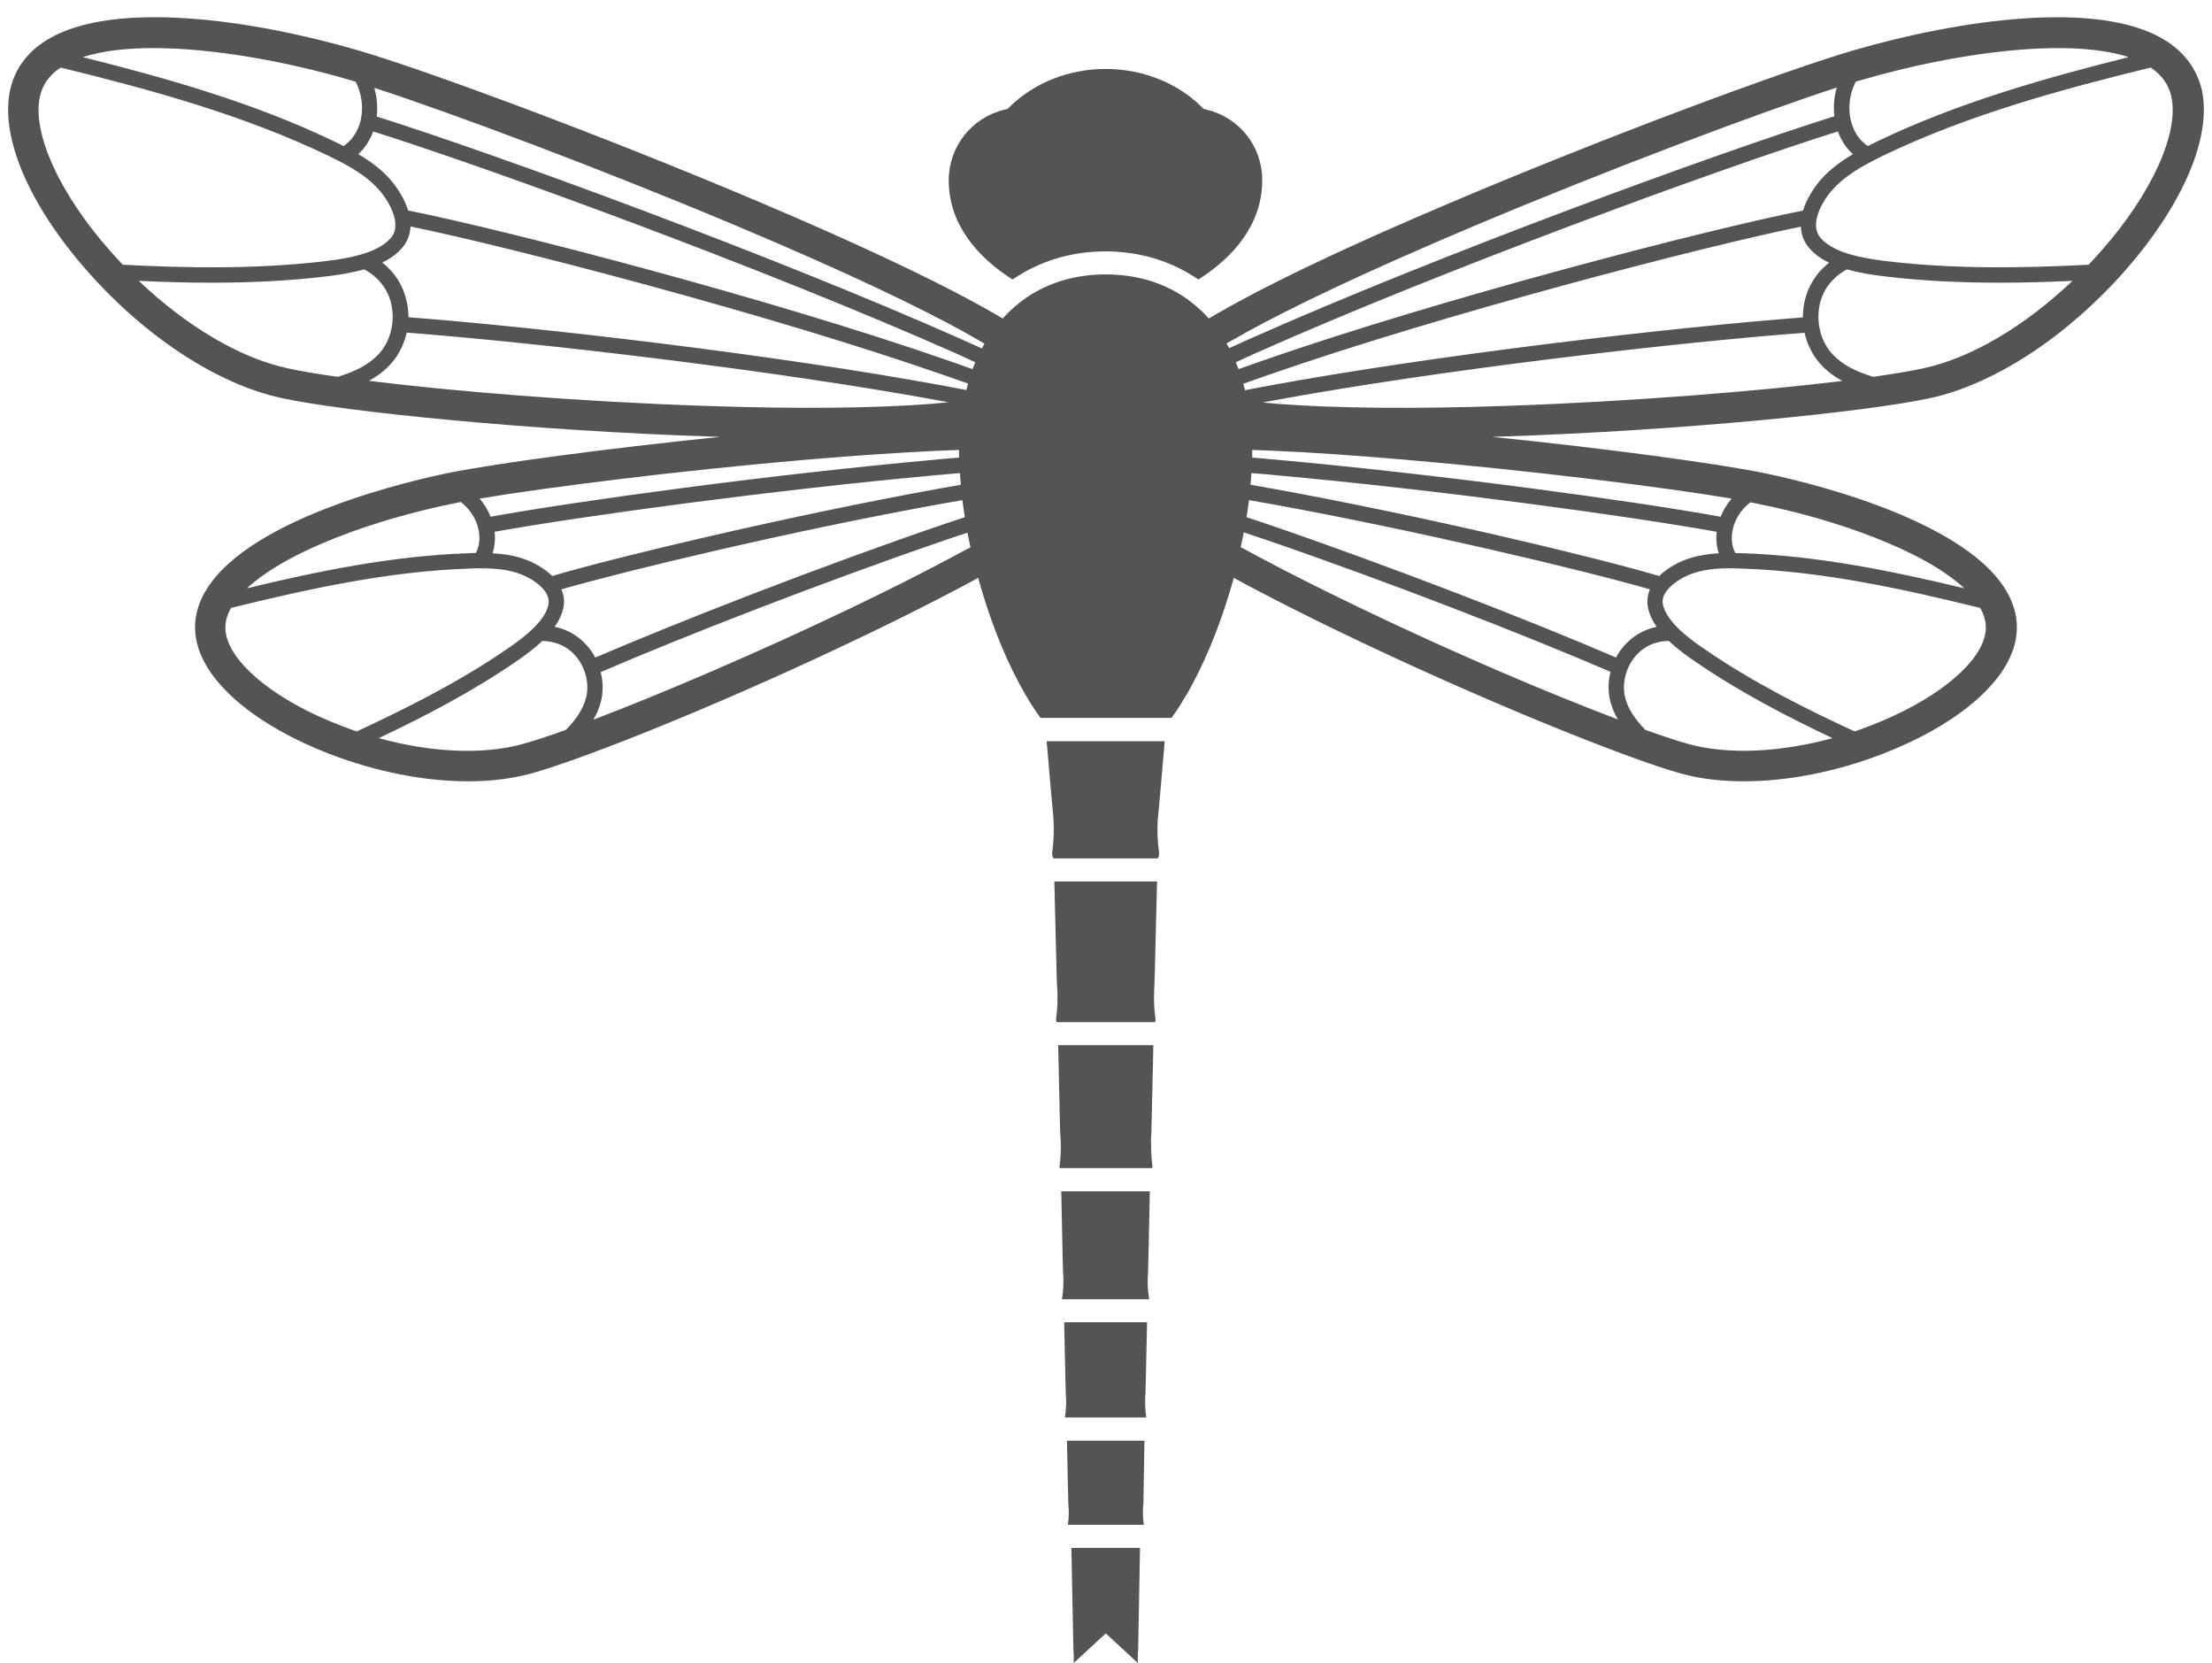 <?xml version="1.0" encoding="UTF-8" standalone="no"?><svg xmlns="http://www.w3.org/2000/svg" xmlns:xlink="http://www.w3.org/1999/xlink" fill="#545454" height="1083" preserveAspectRatio="xMidYMid meet" version="1" viewBox="279.8 452.9 1440.9 1083.0" width="1440.9" zoomAndPan="magnify"><g id="change1_1"><path d="M1022.4,1460.9h-44.7l1.3,66.3c0.3,2.9,0.3,5.8,0.2,8.7l20.9-19.3l20.9,19.3c-0.1-2.9-0.1-5.8,0.2-8.7L1022.4,1460.9z"/><path d="M1025.3,1391.1h-50.5l0.9,40.9c0.5,4.7,0.4,9.3-0.3,13.9h49.5c-0.7-4.6-0.8-9.2-0.3-13.9L1025.3,1391.1z"/><path d="M1026,1358.2l0.2-7.5l0.8-36.7h-54l0.8,36.7l0.2,7.5l0,1.8c0.2,1.9,0.3,3.8,0.3,5.7c0,1.1,0,2.1-0.1,3.2 c-0.1,2.1-0.3,4.2-0.6,6.3l-0.1,0.8h0.9h51.2h0.9l-0.1-0.8c-0.3-2.1-0.5-4.2-0.6-6.3c0-1.1-0.1-2.1-0.1-3.2c0-1.9,0.1-3.8,0.3-5.7 L1026,1358.2z"/><path d="M1027.7,1280.6l0-2.1l0.2-7.5l0.9-42.3h-57.7l0.9,42.3l0.2,7.5l0,2.1c0.2,1.8,0.3,3.6,0.3,5.4c0,1.7,0,3.4-0.1,5.1 c-0.1,2-0.3,4.1-0.6,6.1l-0.2,1.7c0,0,0,0.1,0,0.1h1h54.7h1c0,0,0-0.1,0-0.1l-0.2-1.7c-0.3-2-0.5-4.1-0.6-6.1 c-0.1-1.7-0.1-3.4-0.1-5.1C1027.5,1284.2,1027.6,1282.4,1027.7,1280.6z"/><path d="M1029.7,1192.4l0.1-2.4l0.2-7.5l1.1-49h-62l1.1,49l0.2,7.5l0.1,2.4c0.2,1.7,0.3,3.4,0.3,5.1c0.1,1.9,0,3.7,0,5.6 c-0.1,2.5-0.3,5-0.6,7.5l-0.2,1.9c-0.1,0.5,0.1,0.9,0.2,1.1h0.9h58.3h0.9c0.1-0.2,0.3-0.6,0.2-1.1l-0.2-1.9c-0.3-2.5-0.5-5-0.6-7.5 c-0.1-1.9-0.1-3.7,0-5.6C1029.4,1195.9,1029.5,1194.1,1029.7,1192.4z"/><path d="M1031.8,1093.9l0.1-2.7l0.2-7.5l1.4-56.8h-66.9l1.4,56.8l0.2,7.5l0.1,2.7c0.1,1.6,0.2,3.2,0.3,4.8c0.1,2.7,0.1,5.5,0,8.2 c-0.1,2.4-0.3,4.8-0.6,7.2l-0.3,2.1c-0.1,1.2,0.3,2,0.5,2.3h0.6h62.6h0.6c0.3-0.3,0.7-1.2,0.5-2.3l-0.3-2.1 c-0.3-2.4-0.5-4.8-0.6-7.2c-0.1-2.7-0.1-5.4,0-8.2C1031.6,1097.1,1031.7,1095.5,1031.8,1093.9z"/><path d="M1034.3,983l0.3-2.9l0.7-7.5l3.2-37h-76.9l3.2,37l0.7,7.5l0.3,2.9c0.1,1.5,0.2,3.1,0.3,4.6c0.2,4.2,0.2,8.5-0.1,12.6 c-0.1,1.8-0.3,3.7-0.5,5.5l-0.3,2.4c-0.2,1.9,0.5,3.3,0.9,3.8h0.1h67.6h0.1c0.4-0.5,1.2-1.9,0.9-3.8l-0.3-2.4 c-0.2-1.8-0.4-3.7-0.5-5.5c-0.3-4.2-0.3-8.4-0.1-12.6C1034.1,986.1,1034.2,984.5,1034.3,983z"/><path d="M1065.8,524.3l-2-0.5l-1.5-1.5c-15.8-15.6-38.5-24.5-62.3-24.5s-46.4,8.9-62.3,24.5l-1.5,1.5l-2,0.5 c-21.4,5.1-36.4,24-36.4,46.1c0,30.1,20.8,50.5,38.2,62.3c1.1,0.8,2.3,1.5,3.4,2.2c17.3-11.9,38.1-18.3,60.5-18.3 s43.2,6.4,60.5,18.3c1.2-0.7,2.3-1.5,3.4-2.2c17.4-11.8,38.2-32.1,38.2-62.3C1102.2,548.4,1087.2,529.4,1065.8,524.3z"/><path d="M1689,478.4c-42.9-25.5-132.4-12.9-201.9,7.3c-44.2,12.9-160.5,55.9-263.1,99.5c-58.3,24.7-104.6,46.3-137.7,64.3 c-2,1.1-4,2.2-6,3.3c-2.3,1.3-4.5,2.5-6.7,3.8c-2.2,1.3-4.4,2.5-6.4,3.7c-2.4-2.7-4.9-5.2-7.6-7.5c-2.1-1.8-4.2-3.5-6.4-5.1 c-2.4-1.7-4.9-3.3-7.4-4.7c-13.1-7.4-28.5-11.4-45.7-11.4s-32.6,4-45.7,11.4c-2.6,1.4-5,3-7.4,4.7c-2.2,1.6-4.4,3.3-6.4,5.1 c-2.7,2.3-5.2,4.8-7.6,7.5c-2-1.2-4.2-2.5-6.4-3.7c-2.1-1.2-4.4-2.5-6.7-3.8c-1.9-1.1-3.9-2.2-6-3.3 c-33.1-17.9-79.5-39.6-137.7-64.3c-102.7-43.6-218.9-86.6-263.1-99.5c-69.5-20.3-159-32.8-201.9-7.3c-13.4,8-21.7,19.1-24.8,33.1 c-6.6,30.4,12,74.4,49.9,117.5c37.7,43,85.1,74.1,126.8,83.1c41.7,9.1,164.2,21.3,280.1,25.1c1.9,0.1,3.7,0.1,5.6,0.2 c-75.2,7.7-146.1,17.3-176.4,23.4c-21.2,4.3-128.7,28.1-158.1,76c-7.3,11.8-9.2,24-5.8,36.3c7.2,26.3,39.4,52.8,86,70.8 c30.4,11.7,62,17.8,90.2,17.8c14.7,0,28.5-1.7,40.8-5c35.4-9.7,131.3-48.1,224.3-93.2c19.3-9.3,37.2-18.4,53.6-27 c2.3-1.2,4.6-2.4,6.8-3.6c2.3-1.2,4.6-2.5,6.8-3.7c6.8,24.8,15.9,48.7,26.5,68.4c2.9,5.4,5.8,10.5,8.8,15.1 c1.8,2.7,3.5,5.3,5.3,7.7h2.9h79.5h2.9c1.8-2.4,3.6-5,5.3-7.7c3-4.7,6-9.8,8.8-15.1c10.5-19.8,19.7-43.7,26.5-68.4 c2.2,1.2,4.5,2.4,6.8,3.7c2.2,1.2,4.5,2.4,6.8,3.6c16.4,8.6,34.3,17.7,53.6,27c93.1,45,188.9,83.4,224.3,93.2 c12.3,3.4,26.1,5,40.8,5c28.2,0,59.8-6.1,90.2-17.8c46.6-18,78.8-44.4,86-70.8c3.4-12.3,1.4-24.5-5.8-36.3 c-29.4-47.8-136.9-71.7-158.1-76c-30.3-6.1-101.2-15.8-176.4-23.4c1.9-0.1,3.7-0.1,5.6-0.2c115.9-3.7,238.4-16,280.1-25.1 c41.7-9.1,89.1-40.2,126.8-83.1c37.9-43.2,56.5-87.1,49.9-117.5C1710.7,497.5,1702.4,486.4,1689,478.4z M1666.4,490.1 c-54.8,13.7-111.6,29.8-163.8,54.9c-1.7,0.8-3.9,1.9-6.1,3c-2.5-1.7-4.7-3.8-6.4-6.2c-5.7-8-7.2-19.6-3.8-30.1 c0.6-1.9,1.4-3.7,2.3-5.6c1.4-0.4,2.8-0.9,4.1-1.2C1553.1,487.3,1626.5,477.1,1666.4,490.1z M1454.2,659.6 c-86.2,6.6-239.8,24.5-348.6,44.6c-2.5,0.5-4.9,0.9-7.4,1.4c-2.5,0.5-4.9,0.9-7.4,1.4c-0.4-1.4-0.7-2.8-1.1-4.2 c2.3-0.8,4.7-1.7,7.1-2.5c2.3-0.8,4.7-1.7,7.1-2.5c115.6-40.4,285.2-84.3,349-97.3c0.2,4.8,1.7,9.2,4.6,12.9 c3.3,4.2,7.8,7.7,13.8,10.6c-4.5,3.5-8.2,7.7-11,12.5C1456.1,643.5,1454.2,651.5,1454.2,659.6z M1398.1,807.7 c0.3,1.9,0.7,3.7,1.3,5.5c-8.2,0.5-15,1.8-21.2,4c-6.8,2.5-13.1,6.4-17.6,10.8c-43.1-12.7-153.9-39.1-251.4-56.8 c-2.5-0.4-4.9-0.9-7.4-1.3c-2.5-0.4-4.9-0.9-7.4-1.3c0.2-2.6,0.4-5.1,0.6-7.6c2.5,0.2,5,0.4,7.5,0.6c2.5,0.2,5,0.4,7.5,0.7 c105.8,9.5,229.9,26.5,288.1,36.9C1397.7,802,1397.8,804.9,1398.1,807.7z M1332.5,881.1c-55-23.7-145.7-59-226.3-86.6 c-2.4-0.8-4.8-1.6-7.2-2.4c-2.4-0.8-4.8-1.6-7.2-2.4c0.6-3.7,1.1-7.4,1.6-11.1c2.4,0.4,4.9,0.9,7.4,1.3c2.4,0.4,4.9,0.9,7.4,1.3 c94.5,17.2,201.4,42.6,246.4,55.5c-1.6,3.7-2.1,7.5-1.4,11.4c0.8,4.3,2.7,8.7,5.8,13c-4.5,0.9-8.7,2.6-12.6,5 C1340.5,869.8,1335.7,875,1332.5,881.1z M653.7,866.1c-3.8-2.4-8.1-4.1-12.6-5c3.1-4.4,5-8.7,5.8-13c0.7-3.8,0.2-7.7-1.4-11.4 c44.9-12.9,151.9-38.4,246.4-55.5c2.5-0.4,4.9-0.9,7.4-1.3c2.5-0.4,4.9-0.9,7.4-1.3c0.5,3.7,1,7.4,1.6,11.1 c-2.4,0.8-4.8,1.6-7.2,2.4c-2.4,0.8-4.8,1.6-7.2,2.4c-80.7,27.6-171.3,63-226.3,86.6C664.3,875,659.5,869.8,653.7,866.1z M601.9,807.7c0.4-2.8,0.4-5.6,0.1-8.5c58.2-10.4,182.3-27.3,288.1-36.9c2.5-0.2,5-0.4,7.5-0.7c2.5-0.2,5-0.4,7.5-0.6 c0.2,2.5,0.3,5,0.6,7.6c-2.5,0.4-4.9,0.9-7.4,1.3c-2.4,0.4-4.9,0.9-7.4,1.3c-97.4,17.7-208.3,44.1-251.4,56.8 c-4.5-4.4-10.9-8.4-17.6-10.8c-6.2-2.3-13-3.5-21.2-4C601.2,811.4,601.6,809.5,601.9,807.7z M539.8,636.4c-2.8-4.8-6.5-9-11-12.5 c5.9-2.9,10.5-6.4,13.8-10.6c2.8-3.7,4.4-8.1,4.6-12.9c63.8,13,233.3,56.9,349,97.3c2.4,0.8,4.7,1.7,7.1,2.5 c2.4,0.8,4.7,1.7,7.1,2.5c-0.4,1.4-0.8,2.8-1.1,4.2c-2.4-0.5-4.9-0.9-7.4-1.4c-2.4-0.5-4.9-0.9-7.4-1.4 c-108.8-20.1-262.4-38-348.6-44.6C545.8,651.5,543.9,643.5,539.8,636.4z M518.1,547.7c2-2.8,3.6-5.9,4.8-9.2 c77.5,24.4,257.2,90.2,378.6,144.1c2.3,1,4.6,2,6.8,3.1c2.3,1,4.5,2,6.8,3.1c-0.6,1.5-1.2,3-1.8,4.5c-2.3-0.8-4.7-1.7-7-2.5 c-2.3-0.8-4.7-1.7-7.1-2.5C781,647,606.9,602.1,545.7,590c-2.2-7-6.6-14.5-12.2-20.8c-5.3-5.8-11.7-10.9-20.3-15.9 C515,551.6,516.7,549.7,518.1,547.7z M1454.3,590c-61.2,12.1-235.3,57-353.6,98.3c-2.4,0.8-4.7,1.7-7.1,2.5c-2.4,0.8-4.7,1.7-7,2.5 c-0.6-1.5-1.2-3-1.8-4.5c2.2-1,4.5-2,6.8-3.1c2.3-1,4.5-2,6.8-3.1c121.4-54,301.2-119.8,378.6-144.1c1.2,3.3,2.8,6.4,4.8,9.2 c1.4,2,3.1,3.9,5,5.6c-8.6,5.1-15,10.1-20.3,15.9C1460.9,575.4,1456.5,583,1454.3,590z M1085.3,672.9c2.1-1.2,4.3-2.4,6.5-3.7 c28.7-15.8,74.9-38.2,149.3-69.6c88.2-37.1,185.6-73.6,235.2-89.7c-1.8,6.2-2.3,12.6-1.6,18.7c-77.4,24.3-258.4,90.5-380.6,144.9 c-2.3,1-4.6,2-6.9,3.1c-2.3,1-4.5,2-6.7,3c-0.6-1.1-1.1-2.1-1.7-3.1C1080.9,675.4,1083,674.2,1085.3,672.9z M758.9,599.7 c74.5,31.3,120.7,53.8,149.3,69.6c2.3,1.3,4.5,2.5,6.5,3.7c2.3,1.3,4.4,2.5,6.4,3.7c-0.6,1-1.2,2.1-1.7,3.1c-2.2-1-4.5-2-6.7-3 c-2.3-1-4.6-2-6.9-3.1c-122.2-54.3-303.2-120.6-380.6-144.9c0.7-6.1,0.2-12.6-1.6-18.7C573.3,526.2,670.7,562.6,758.9,599.7z M379.6,484.2c38.7,0,86.3,8.6,127.8,20.7c1.3,0.4,2.7,0.8,4.1,1.2c0.9,1.8,1.7,3.7,2.3,5.6c3.4,10.6,2,22.1-3.8,30.1 c-1.7,2.4-3.9,4.5-6.4,6.2c-2.3-1.1-4.4-2.2-6.1-3c-52.2-25.1-109-41.2-163.8-54.9C346.1,486.1,361.9,484.2,379.6,484.2z M305.8,515.8c1.7-7.8,6.1-14,13.5-18.9c58,14.2,118.6,30.7,173.9,57.2c2.3,1.1,5.3,2.6,8.4,4.2c11.2,5.8,18.8,11.3,24.6,17.7 c4.2,4.6,9.2,12.1,10.7,19.4c1,4.9,0.4,8.8-2.1,11.9c-3.4,4.4-9.4,8-17.8,10.7l-0.7,0.2c-8.2,2.6-17.2,3.9-24.2,4.7 c-45.2,5.5-91.7,4.5-132.3,2.4c-2.9-3.1-5.8-6.2-8.6-9.4C318.4,578.7,300.6,539.4,305.8,515.8z M370.2,635.8 c15.2,0.7,31.2,1.2,47.5,1.2c24.7,0,50.2-1.1,75.4-4.2c6.8-0.8,15.6-2.1,23.9-4.5c5.9,3.1,10.8,7.7,14,13.2 c7.4,12.6,5.7,30.5-4,41.4c-6.9,7.8-16.7,12.2-27.2,15.4c-13.6-1.9-24.8-3.8-32.8-5.6C436,686,401.1,665.2,370.2,635.8z M738.2,717.2c-82.1-2.8-163.4-9.5-218.1-16.3c5.4-2.9,10.4-6.6,14.6-11.4c5-5.7,8.4-12.6,10-20c85.8,6.6,239.2,24.4,347.7,44.4 c1.8,0.3,3.5,0.7,5.2,1c-1.8,0.2-3.6,0.3-5.5,0.5c-1.4,0.1-2.9,0.2-4.3,0.4C850.3,718.8,798.5,719.3,738.2,717.2z M804.7,752.3 c33.9-2.9,61.8-4.7,84.8-5.8c2.6-0.1,5.1-0.2,7.5-0.3c2.6-0.1,5.1-0.2,7.5-0.3c0,0.4,0,0.7,0,1.1c0,1.3,0,2.6,0,3.9 c-2.5,0.2-5,0.4-7.5,0.6c-2.5,0.2-5,0.4-7.5,0.7c-106.7,9.6-232,26.7-290.1,37.2c-1.7-4.2-4.1-8.3-7.2-11.8 C636.8,770.1,724,759.2,804.7,752.3z M576.1,780.6c1.2-0.3,2.6-0.5,3.9-0.8c1,0.8,2,1.7,2.9,2.6c6.7,6.5,10.1,15.7,9,23.9 c-0.3,2.3-1.1,4.6-2.1,6.7c-2,0-3.9,0.1-5.5,0.2c-48.7,1.7-97.3,11.6-143.6,22.8C467,811.4,524.8,790.9,576.1,780.6z M427.5,867.9 c-1.8-6.4-0.9-12.7,2.8-19.1c49.6-12.2,102.1-23.8,154.4-25.6c2.1-0.1,4.9-0.2,7.8-0.2c0.2,0,0.3,0,0.5,0c10.7,0,18.5,1.1,25.4,3.6 c4.9,1.8,11.6,5.4,15.6,10.3c2.6,3.2,3.6,6.3,3.1,9.4c-0.8,4.6-3.9,9.7-9.2,15l-0.4,0.4c-5.2,5.2-11.5,9.8-16.5,13.2 c-31.9,22.1-67.3,39.7-98.8,54.3c-3.6-1.2-7.1-2.5-10.7-3.9C461.9,910.1,432.9,887.6,427.5,867.9z M620,937.5 c-25.6,7-59.3,5.5-93.5-3.9c29.2-13.8,61.1-30.3,90.2-50.4c4.9-3.4,11-7.8,16.4-12.9c5.5,0.1,10.9,1.6,15.3,4.3 c10.5,6.5,16.2,20.5,13.2,32.5c-2,8-7.1,14.9-13.2,21.1C636.7,932.4,627,935.6,620,937.5z M905,813c-2.2,1.2-4.5,2.4-6.9,3.7 c-17.8,9.5-38.8,20.1-63.8,32.1c-61.8,29.6-124.2,56.1-168,72.8c2.2-3.7,3.9-7.7,5-12c1.5-6.3,1.4-12.8-0.2-19 c54.5-23.5,144.3-58.5,224.5-86c2.4-0.8,4.8-1.6,7.2-2.4c2.4-0.8,4.8-1.6,7.2-2.4c0.6,3.2,1.3,6.4,2,9.6 C909.6,810.5,907.3,811.7,905,813z M1165.6,848.7c-24.9-12-46-22.6-63.8-32.1c-2.3-1.2-4.6-2.5-6.9-3.7c-2.3-1.3-4.6-2.5-6.9-3.7 c0.7-3.2,1.4-6.4,2-9.6c2.4,0.8,4.8,1.6,7.2,2.4c2.4,0.8,4.8,1.6,7.2,2.4c80.2,27.5,170,62.5,224.5,86c-1.6,6.2-1.7,12.8-0.2,19 c1.1,4.3,2.8,8.3,5,12C1289.9,904.9,1227.4,878.4,1165.6,848.7z M1380,937.5c-7-1.9-16.7-5.1-28.4-9.3 c-6.1-6.2-11.2-13.1-13.2-21.1c-2.9-12,2.7-26,13.2-32.5c4.4-2.8,9.8-4.3,15.3-4.3c5.4,5.1,11.5,9.6,16.4,12.9 c29.1,20.1,61,36.6,90.2,50.4C1439.3,942.9,1405.6,944.5,1380,937.5z M1572.5,867.9c-5.4,19.6-34.4,42.2-73.9,57.4 c-3.6,1.4-7.1,2.7-10.7,3.9c-31.5-14.5-66.9-32.2-98.8-54.3c-5-3.4-11.3-8-16.5-13.2l-0.3-0.3c-5.3-5.4-8.5-10.5-9.3-15.1 c-0.6-3.1,0.4-6.2,3.1-9.4c4-4.8,10.7-8.5,15.6-10.3c6.9-2.5,14.8-3.7,25.6-3.6c2.9,0,5.8,0.1,8,0.2 c52.3,1.8,104.8,13.4,154.4,25.6C1573.4,855.3,1574.3,861.5,1572.5,867.9z M1559.3,836c-46.3-11.1-94.9-21.1-143.6-22.8 c-1.6-0.1-3.5-0.1-5.5-0.1c-1.1-2.1-1.8-4.4-2.1-6.7c-1.1-8.2,2.3-17.4,9-23.9c0.9-0.9,1.9-1.7,2.9-2.5c1.4,0.3,2.7,0.5,3.9,0.8 C1475.2,790.9,1533,811.4,1559.3,836z M1407.8,777.6c-3.1,3.6-5.5,7.6-7.2,11.8c-58.1-10.5-183.4-27.6-290.1-37.2 c-2.5-0.2-5-0.4-7.5-0.7c-2.5-0.2-5-0.4-7.5-0.6c0-1.3,0-2.6,0-3.9c0-0.4,0-0.7,0-1.1c2.4,0.1,4.9,0.2,7.5,0.3 c2.4,0.1,4.9,0.2,7.5,0.3c23,1,50.9,2.9,84.8,5.8C1276,759.2,1363.2,770.1,1407.8,777.6z M1261.8,717.2 c-60.4,2.1-112.1,1.6-149.6-1.3c-1.5-0.1-2.9-0.2-4.3-0.4c-1.9-0.2-3.7-0.3-5.5-0.5c1.7-0.3,3.5-0.7,5.2-1 c108.6-20.1,261.9-37.9,347.7-44.4c1.6,7.3,5,14.3,10,20c4.2,4.8,9.2,8.4,14.6,11.4C1425.3,707.6,1344,714.3,1261.8,717.2z M1532.9,692.7c-8,1.8-19.2,3.6-32.8,5.6c-10.5-3.1-20.3-7.6-27.2-15.4c-9.7-11-11.4-28.8-4-41.4c3.2-5.4,8.1-10,14-13.2 c8.4,2.4,17.1,3.7,24,4.5c25.2,3.1,50.8,4.2,75.4,4.2c16.3,0,32.3-0.5,47.5-1.2C1598.9,665.2,1564,686,1532.9,692.7z M1648.9,615.9 c-2.8,3.2-5.7,6.3-8.6,9.4c-40.5,2.1-87,3.1-132.3-2.4c-7-0.9-16-2.2-24.2-4.7l-0.4-0.1c-8.5-2.7-14.6-6.4-18.1-10.8 c-2.4-3.1-3.1-7-2.1-12c1.5-7.3,6.5-14.8,10.7-19.3c5.8-6.4,13.4-11.8,24.6-17.7c3-1.6,6-3.1,8.3-4.2 c55.2-26.5,115.9-43,173.9-57.2c7.4,4.9,11.8,11.1,13.5,18.9C1699.4,539.4,1681.6,578.7,1648.9,615.9z"/></g></svg>